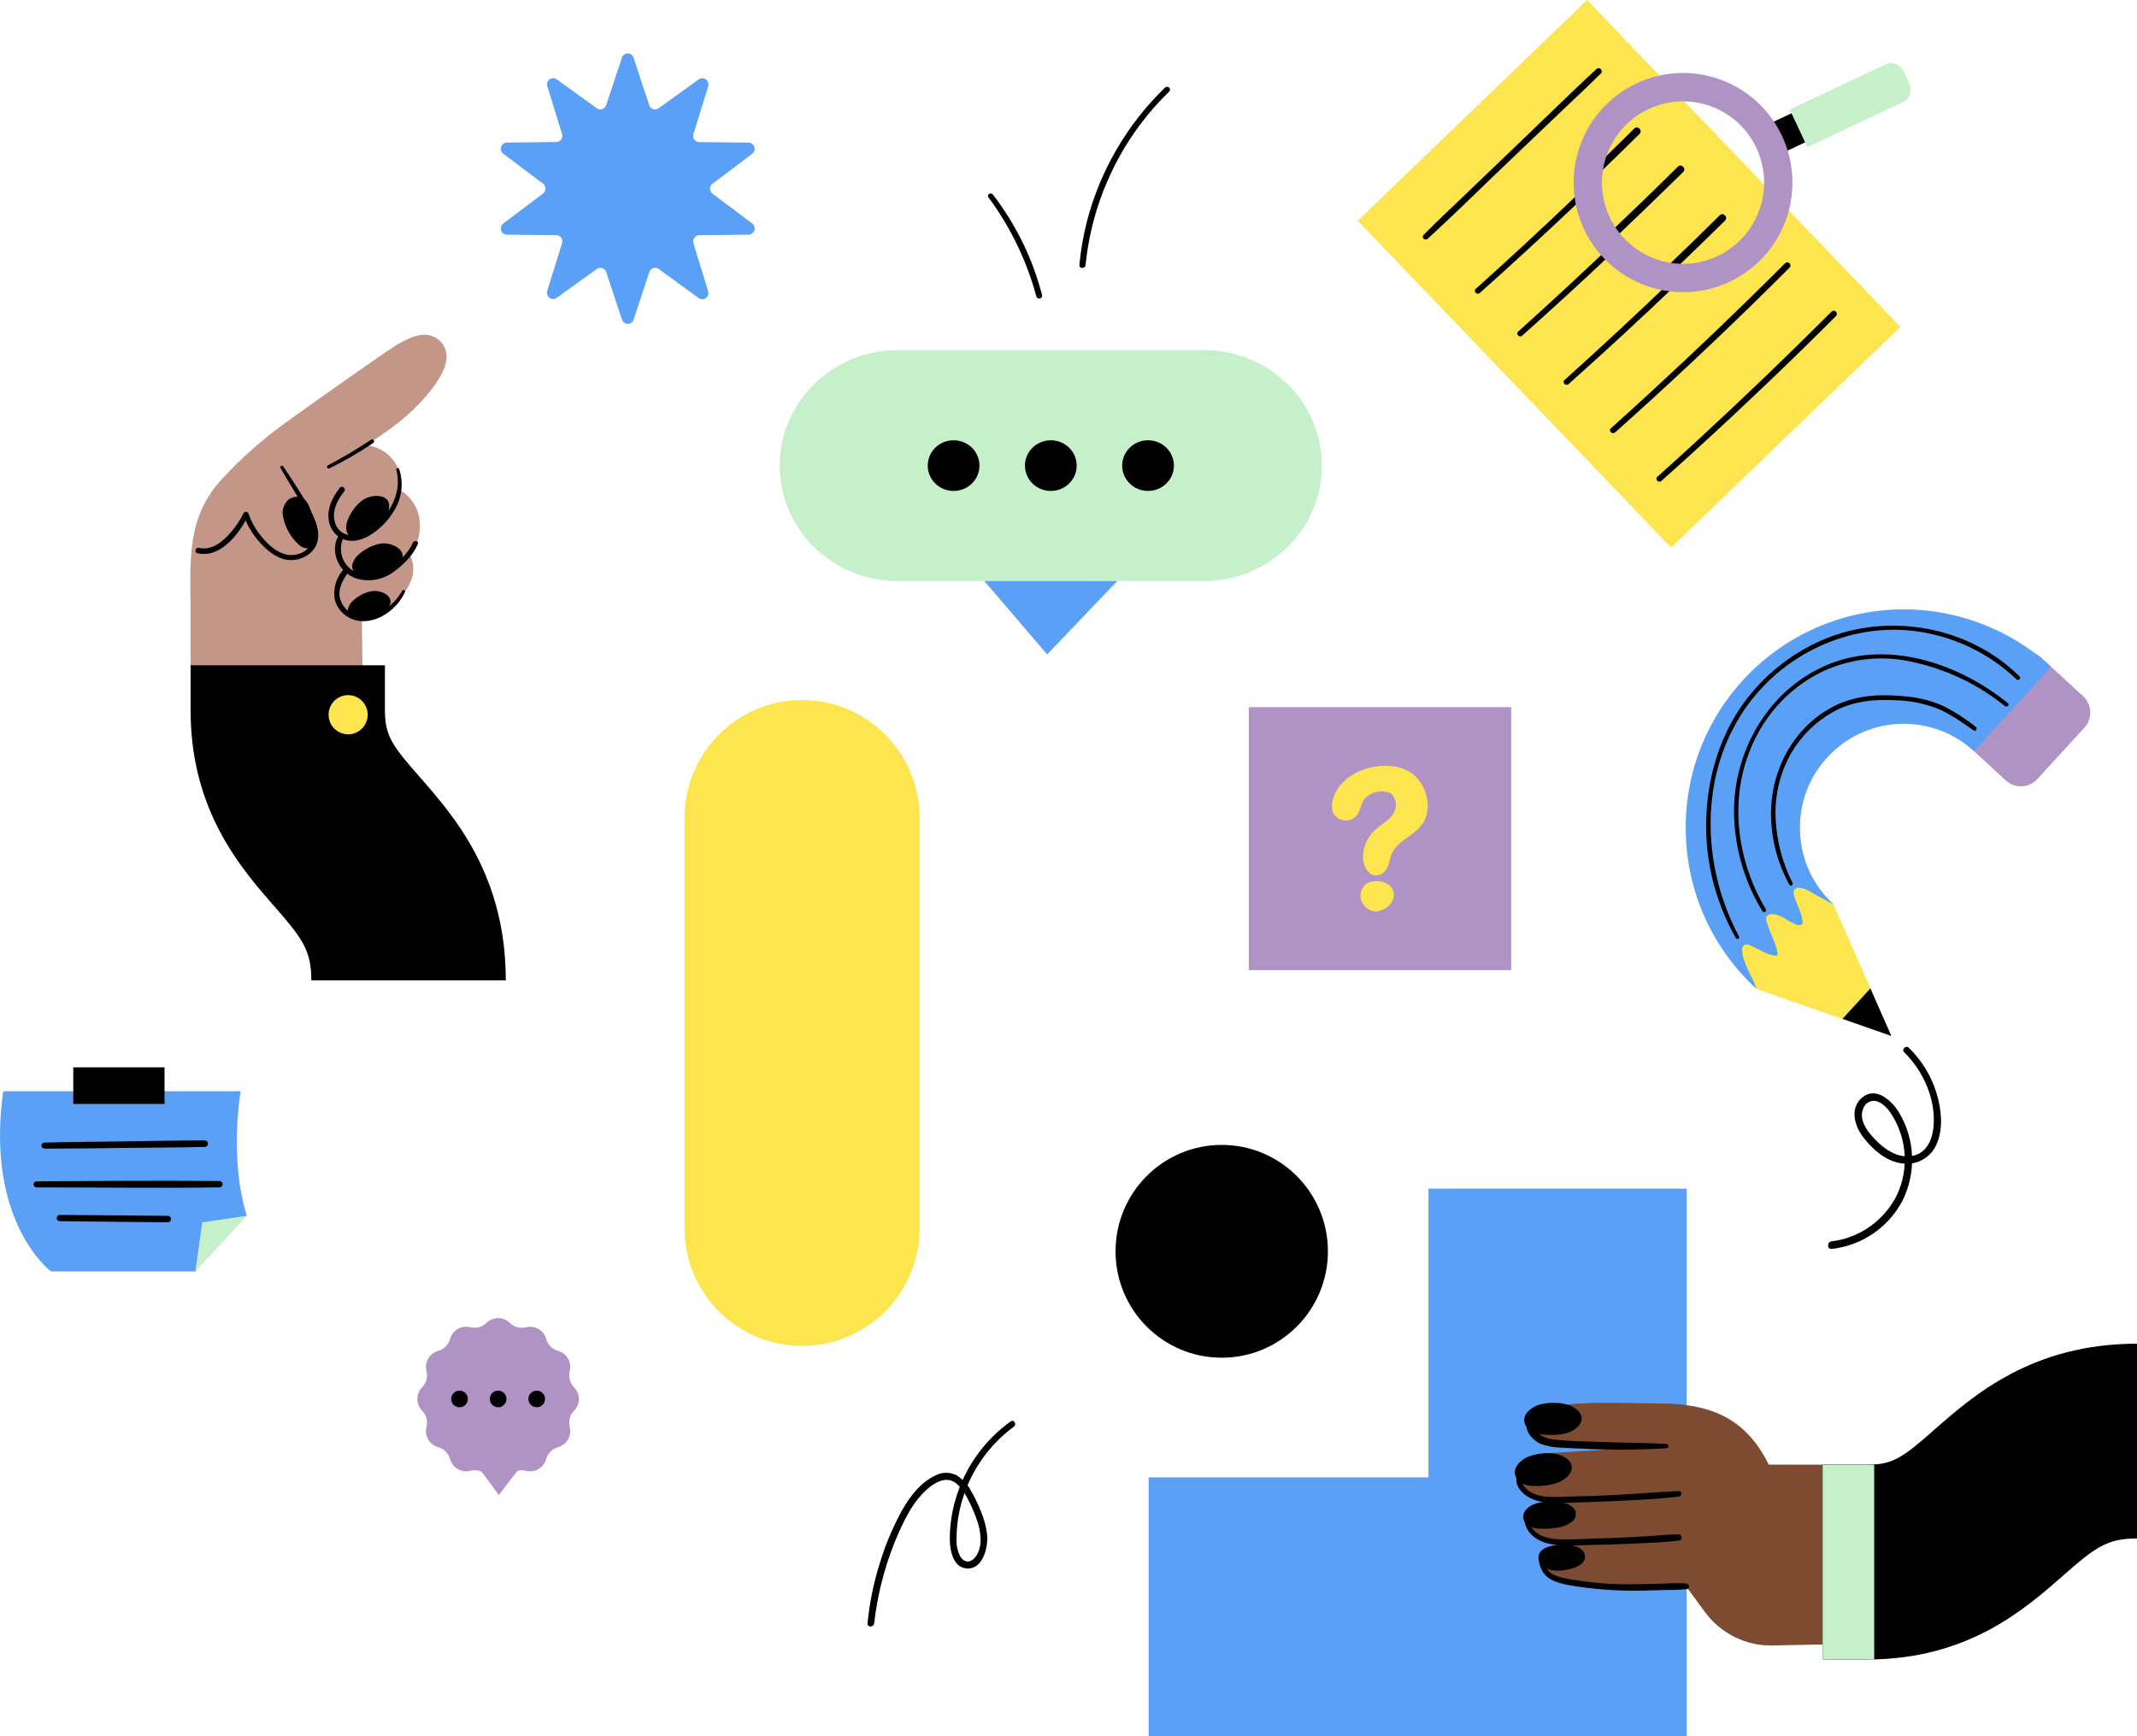 <svg width="640" height="520" viewBox="0 0 640 520" fill="none" xmlns="http://www.w3.org/2000/svg">
    <path
        d="M275.413 367.823V244.943C275.413 225.456 259.65 209.659 240.206 209.659C220.761 209.659 204.998 225.456 204.998 244.943V367.823C204.998 387.31 220.761 403.107 240.206 403.107C259.65 403.107 275.413 387.31 275.413 367.823Z"
        fill="#FCE54F" />
    <path
        d="M365.89 406.639C383.452 406.639 397.689 392.372 397.689 374.772C397.689 357.172 383.452 342.904 365.89 342.904C348.328 342.904 334.091 357.172 334.091 374.772C334.091 392.372 348.328 406.639 365.89 406.639Z"
        fill="black" />
    <path
        d="M108.111 134.267C116.92 128.873 125.517 122.579 131.163 113.902C132.828 111.351 134.343 108.005 133.48 104.906C133.002 103.399 132.005 102.11 130.668 101.27C129.331 100.429 127.74 100.091 126.177 100.316C123.676 100.616 121.526 101.799 119.342 102.964C116.972 104.253 93.947 120.505 84.389 127.408C78.103 132.055 72.256 137.27 66.922 142.989C66.165 143.792 65.416 144.613 64.729 145.487C55.647 156.963 57.083 169.233 57.083 184.328V213.053L109.467 233.736C109.238 233.639 109.344 230.567 109.335 230.311L108.992 221.669C108.754 215.428 108.349 184.69 108.349 184.69C114.788 183.251 120.373 180.621 123.006 174.097C123.543 172.908 123.814 171.615 123.799 170.309C123.784 169.004 123.483 167.717 122.918 166.541C125.05 163.46 126.027 159.724 125.675 155.992C125.492 154.148 124.889 152.372 123.911 150.8C122.934 149.228 121.608 147.902 120.038 146.926C120.542 143.931 119.873 140.858 118.17 138.345C116.414 135.836 113.767 134.096 110.771 133.481C110.299 133.352 109.8 133.358 109.33 133.496C108.86 133.635 108.438 133.902 108.111 134.267Z"
        fill="#C39687" />
    <path
        d="M84.028 140.182C87.34 146.087 91.428 151.71 93.595 158.181C93.854 158.982 93.945 159.829 93.86 160.667C93.776 161.505 93.518 162.317 93.104 163.05C92.69 163.783 92.128 164.422 91.454 164.925C90.781 165.429 90.01 165.787 89.19 165.976C86.107 166.859 83.359 165.543 81.042 163.539C78.03 160.931 75.742 157.586 74.401 153.829C74.355 153.686 74.27 153.559 74.155 153.462C74.041 153.366 73.901 153.304 73.753 153.283C73.604 153.263 73.453 153.285 73.317 153.347C73.18 153.41 73.065 153.509 72.982 153.635C71.956 155.703 70.678 157.637 69.177 159.39C66.816 162.145 63.452 164.996 59.567 164.087C58.528 163.848 58.087 165.455 59.127 165.693C66.041 167.273 71.661 159.894 74.321 154.42L72.903 154.235C74.228 157.925 76.404 161.25 79.254 163.937C81.641 166.196 84.539 168.041 87.966 167.706C91.199 167.388 94.273 165.411 95.083 162.127C96.034 158.305 93.779 154.465 92.027 151.181C89.895 147.199 87.314 143.465 84.856 139.705C84.793 139.595 84.689 139.514 84.567 139.481C84.445 139.448 84.314 139.465 84.205 139.528C84.095 139.592 84.014 139.696 83.981 139.818C83.948 139.941 83.965 140.072 84.028 140.182Z"
        fill="black" />
    <path
        d="M118.69 140.755C120.698 148.126 115.915 155.762 109.52 159.231C106.375 160.944 102.121 160.847 100.544 157.122C99.108 153.723 100.791 150.112 102.887 147.411C103.001 147.332 103.095 147.227 103.161 147.105C103.227 146.983 103.263 146.846 103.267 146.707C103.27 146.568 103.241 146.43 103.181 146.305C103.121 146.179 103.033 146.07 102.923 145.985C102.813 145.9 102.684 145.843 102.548 145.817C102.412 145.792 102.271 145.799 102.138 145.838C102.005 145.877 101.883 145.948 101.782 146.043C101.681 146.138 101.604 146.256 101.557 146.387C99.619 148.912 98.034 152.028 98.403 155.312C98.501 156.765 99.034 158.154 99.933 159.298C100.832 160.442 102.055 161.286 103.442 161.721C106.701 162.604 109.934 161.12 112.48 159.152C115.141 157.156 117.299 154.562 118.778 151.578C120.478 148.137 120.759 144.164 119.562 140.517C119.529 140.4 119.451 140.301 119.346 140.241C119.24 140.181 119.115 140.166 118.998 140.199C118.881 140.232 118.782 140.31 118.723 140.416C118.663 140.522 118.648 140.647 118.681 140.764L118.69 140.755Z"
        fill="black" />
    <path
        d="M123.631 162.568C122.46 165.358 119.958 167.662 117.65 169.516C115.337 171.447 112.363 172.398 109.361 172.164C108.084 172.078 106.847 171.677 105.761 170.998C104.675 170.319 103.773 169.382 103.134 168.27C102.496 167.157 102.141 165.905 102.101 164.622C102.061 163.34 102.337 162.067 102.904 160.918C103.266 160.202 102.279 159.284 101.724 160.035C99.962 162.348 99.962 165.578 101.125 168.174C101.771 169.617 102.769 170.874 104.027 171.831C105.284 172.787 106.761 173.412 108.322 173.647C110.019 173.904 111.749 173.819 113.413 173.398C115.077 172.977 116.64 172.227 118.011 171.193C120.865 169.074 123.746 166.285 125.129 162.948C125.507 162.065 124.019 161.641 123.649 162.542L123.631 162.568Z"
        fill="black" />
    <path
        d="M120.47 176.922C119.103 179.344 117.133 181.369 114.753 182.801C113.588 183.617 112.259 184.168 110.859 184.415C109.459 184.662 108.022 184.599 106.649 184.231C105.493 183.882 104.445 183.244 103.603 182.378C102.76 181.512 102.15 180.445 101.831 179.279C101.091 176.18 102.835 173.409 104.553 171.025C105.09 170.275 103.936 169.454 103.311 170.063C102.098 171.271 101.186 172.749 100.649 174.376C100.112 176.003 99.965 177.734 100.219 179.429C100.545 180.798 101.205 182.065 102.14 183.115C103.074 184.166 104.254 184.968 105.574 185.449C111.74 187.806 118.787 182.872 121.262 177.381C121.509 176.851 120.743 176.383 120.47 176.922Z"
        fill="black" />
    <path
        d="M111.204 131.654C106.995 134.46 102.643 137.044 98.167 139.396C97.603 139.696 98.105 140.535 98.669 140.279C103.206 138.039 107.588 135.497 111.785 132.669C112.393 132.263 111.785 131.266 111.204 131.681V131.654Z"
        fill="black" />
    <path
        d="M88.495 148.797C87.64 148.886 86.835 149.245 86.196 149.821C85.563 150.457 85.099 151.242 84.848 152.104C84.597 152.967 84.567 153.879 84.76 154.756C85.397 157.93 87.007 160.825 89.367 163.036C89.759 163.426 90.223 163.735 90.734 163.944C91.245 164.153 91.793 164.259 92.345 164.254C93.056 164.123 93.707 163.769 94.205 163.245C94.704 162.72 95.024 162.05 95.119 161.332C95.63 158.437 93.816 154.721 92.75 152.108C92.433 151.097 91.863 150.185 91.094 149.459C90.349 148.904 89.415 148.666 88.495 148.797Z"
        fill="black" />
    <path
        d="M108.324 149.998C106.58 151.411 105.207 153.229 104.325 155.294C103.815 156.328 103.605 157.484 103.717 158.631C103.782 159.204 104.008 159.745 104.371 160.193C104.733 160.64 105.215 160.974 105.76 161.156C106.633 161.303 107.53 161.16 108.315 160.75C111.319 159.461 115.705 156.071 116.428 152.628C117.52 147.579 111.054 147.826 108.324 149.998Z"
        fill="black" />
    <path
        d="M113.547 162.877C111.364 163.383 109.338 164.417 107.645 165.887C106.737 166.595 106.044 167.543 105.646 168.624C105.455 169.166 105.423 169.753 105.554 170.313C105.685 170.873 105.974 171.383 106.385 171.784C107.108 172.296 107.976 172.559 108.861 172.535C112.129 172.693 117.555 171.564 119.704 168.774C122.84 164.704 116.912 162.1 113.547 162.877Z"
        fill="black" />
    <path
        d="M111.009 177.107C109.164 177.532 107.449 178.402 106.015 179.641C105.253 180.242 104.671 181.043 104.332 181.954C104.175 182.409 104.151 182.9 104.262 183.369C104.372 183.838 104.614 184.265 104.958 184.602C105.566 185.035 106.299 185.258 107.045 185.238C109.802 185.37 114.392 184.408 116.206 182.06C118.893 178.643 113.854 176.445 111.009 177.107Z"
        fill="black" />
    <path
        d="M57.084 212.78V199.247H115.282V212.806C115.282 220.495 117.634 223.532 125.853 232.88C136.053 244.55 151.477 262.179 151.477 293.614H93.234C93.234 284.548 90.539 281.043 82.039 271.315C72.103 259.928 57.084 242.749 57.084 212.78Z"
        fill="black" />
    <path
        d="M104.262 219.93C107.497 219.93 110.12 217.302 110.12 214.06C110.12 210.817 107.497 208.189 104.262 208.189C101.027 208.189 98.404 210.817 98.404 214.06C98.404 217.302 101.027 219.93 104.262 219.93Z"
        fill="#FCE54F" />
    <path d="M427.799 356V442.481H344.003V520H505.139V356H427.799Z" fill="#59A0F6" />
    <path
        d="M566.615 492.091L530.5 492.833C526.629 492.853 522.808 491.954 519.35 490.211C515.891 488.468 512.894 485.929 510.601 482.803L504.99 475.157C494.675 475.404 481.277 475.157 471.033 473.886C467.615 473.471 463.739 472.676 462.012 469.683C460.286 466.69 464.356 462.973 467.694 462.011C465.527 462.011 460.788 460.589 459.185 459.132C458.372 458.409 457.746 457.498 457.363 456.478C456.979 455.458 456.849 454.36 456.983 453.279C457.309 451.133 461.995 449.615 464.127 449.208C460.832 448.794 454.569 446.383 454.261 443.028C454.005 440.379 456.023 437.828 458.41 436.618C460.797 435.409 463.607 435.232 466.338 435.064L491.592 433.519C482.733 433.922 473.857 433.558 465.06 432.433C463.383 432.31 461.742 431.886 460.216 431.18C459.455 430.818 458.797 430.272 458.302 429.59C457.806 428.908 457.489 428.113 457.379 427.277C457.384 426.412 457.612 425.563 458.042 424.813C458.471 424.063 459.086 423.437 459.828 422.995C461.324 422.13 462.977 421.572 464.69 421.353C475.261 419.446 485.998 420.329 496.701 420.329C512.143 420.329 522.766 424.584 529.716 438.667H613.063L566.615 492.091Z"
        fill="#7D4B32" />
    <path
        d="M499.044 432.433C491.583 432.098 484.069 432.08 476.653 431.789C473.015 431.647 469.333 431.586 465.712 431.188C462.497 430.835 459.326 429.511 459.335 425.838C459.354 425.62 459.296 425.403 459.17 425.224C459.045 425.046 458.861 424.917 458.65 424.861C458.44 424.805 458.216 424.826 458.019 424.919C457.822 425.012 457.664 425.172 457.573 425.37C456.005 428.275 459.132 431.55 461.608 432.513C463.449 433.164 465.381 433.519 467.333 433.563C469.412 433.696 471.5 433.784 473.578 433.864C482.053 434.311 490.547 434.272 499.018 433.749C499.188 433.749 499.352 433.681 499.472 433.56C499.593 433.439 499.661 433.275 499.661 433.104C499.661 432.933 499.593 432.769 499.472 432.648C499.352 432.528 499.188 432.46 499.018 432.46L499.044 432.433Z"
        fill="black" />
    <path
        d="M456.561 438.163C455.451 439.338 454.636 440.76 454.182 442.313C454.066 443.003 454.103 443.709 454.288 444.383C454.474 445.058 454.805 445.683 455.257 446.215C457.221 448.758 460.436 449.809 463.519 450.021C467.589 450.303 471.764 450.021 475.851 449.879C479.939 449.738 484.175 449.57 488.324 449.332C493.134 449.058 498.014 448.846 502.753 448.237C503.775 448.105 503.845 446.533 502.753 446.577C495.309 446.895 487.893 447.593 480.449 447.902C476.732 448.055 473.009 448.167 469.28 448.237C465.994 448.299 462.233 448.749 459.177 447.266C457.68 446.651 456.47 445.494 455.785 444.026C455.116 442.163 456.666 440.415 457.547 438.94C457.926 438.34 457.01 437.589 456.552 438.163H456.561Z"
        fill="black" />
    <path
        d="M456.586 455.406C456.921 458.832 459.792 461.181 462.928 462.099C466.927 463.264 471.437 462.814 475.551 462.743C480.114 462.673 484.679 462.529 489.248 462.311C493.802 462.09 498.427 461.984 502.954 461.366C503.994 461.225 503.729 459.521 502.708 459.538C498.515 459.618 494.304 460.077 490.111 460.298C485.918 460.518 481.858 460.677 477.727 460.801C473.78 460.916 469.728 461.225 465.791 460.942C462.267 460.677 458.506 459.071 457.801 455.248C457.678 454.559 456.515 454.709 456.586 455.406Z"
        fill="black" />
    <path
        d="M460.911 467.114C460.949 468.451 461.364 469.75 462.11 470.86C462.855 471.97 463.899 472.845 465.122 473.383C468.178 474.698 471.798 475.078 475.066 475.528C481.242 476.297 487.469 476.569 493.688 476.34C495.45 476.34 497.299 476.243 499.105 476.19C501.164 476.234 503.223 476.149 505.271 475.934C506.293 475.775 505.888 474.398 505.042 474.283C502.884 474.129 500.717 474.129 498.559 474.283L493.001 474.424C489.477 474.504 485.901 474.539 482.36 474.363C478.52 474.177 474.696 473.752 470.909 473.091C468.95 472.882 467.031 472.394 465.21 471.643C464.393 471.178 463.701 470.522 463.193 469.73C462.685 468.938 462.377 468.034 462.294 467.096C462.215 466.213 460.937 466.213 460.955 467.096L460.911 467.114Z"
        fill="black" />
    <path
        d="M467.482 435.894C469.763 436.777 471.622 438.693 470.283 441.112C469.402 442.781 467.332 443.885 465.447 444.405C463.187 444.979 460.849 445.185 458.524 445.015C456.63 444.891 454.595 443.92 453.899 442.189C452.816 439.541 455.608 437.007 458.066 436.124C460.752 435.161 464.76 434.826 467.482 435.894Z"
        fill="black" />
    <path
        d="M470.734 421.203C472.936 422.289 474.627 424.337 473.086 426.641C472.02 428.222 469.915 429.14 467.985 429.502C465.684 429.877 463.337 429.877 461.035 429.502C459.159 429.211 457.213 428.072 456.631 426.288C455.75 423.534 458.781 421.265 461.309 420.602C464.101 419.914 468.118 419.922 470.734 421.203Z"
        fill="black" />
    <path
        d="M468.972 450.339C469.541 450.471 470.077 450.716 470.551 451.059C471.024 451.401 471.425 451.835 471.729 452.334C471.982 452.974 472.007 453.681 471.8 454.338C471.593 454.994 471.167 455.558 470.593 455.936C469.301 456.82 467.813 457.375 466.259 457.552C464.394 457.862 462.499 457.951 460.613 457.817C457.724 457.614 455.451 455.601 456.376 453.217C456.949 451.751 458.569 450.701 460.366 450.206C463.199 449.509 466.163 449.554 468.972 450.339Z"
        fill="black" />
    <path
        d="M472.055 463.185C472.559 463.331 473.029 463.578 473.436 463.91C473.843 464.242 474.179 464.653 474.424 465.118C476.116 469.127 469.219 470.531 466.136 470.416C463.352 470.336 460.621 469.083 460.754 466.31C460.938 462.346 468.884 462.099 472.055 463.185Z"
        fill="black" />
    <path
        d="M559.368 497.009H545.846V438.675H559.368C567.049 438.675 570.079 436.309 579.399 428.125C591.044 417.901 608.635 402.441 640.003 402.441V460.775C630.965 460.775 627.459 463.467 617.752 471.996C606.415 481.956 589.282 497.009 559.368 497.009Z"
        fill="black" />
    <path d="M545.846 438.675H561.296V496.983L545.846 497.009V438.675Z" fill="#C5F0C9" />
    <path d="M452.578 211.801H373.997V290.552H452.578V211.801Z" fill="#AF93C4" />
    <path
        d="M415.133 237.181C415.643 237.215 416.133 237.389 416.551 237.683C416.968 237.977 417.298 238.38 417.503 238.849C418.038 239.855 418.192 241.022 417.934 242.133C417.474 243.623 416.547 244.926 415.292 245.849C414.103 246.838 412.773 247.615 411.654 248.718C410.52 249.79 409.625 251.092 409.03 252.536C408.435 253.98 408.152 255.534 408.201 257.096C408.289 259.029 409.328 261.589 411.425 262.11C412.065 262.232 412.727 262.174 413.337 261.942C413.947 261.71 414.48 261.312 414.878 260.794C416.146 259.25 416.076 257.149 416.939 255.41C418.771 251.702 423.431 250.298 425.862 246.953C428.293 243.607 427.994 238.805 425.959 235.203C425.245 233.897 424.281 232.745 423.123 231.813C421.266 230.464 419.075 229.652 416.789 229.465C409.892 228.68 401.128 232.211 399.172 239.502C398.784 240.714 398.784 242.016 399.172 243.228C400.167 245.876 403.876 246.529 405.884 244.684C407.646 243.042 407.276 240.685 408.906 238.999C409.717 238.209 410.708 237.631 411.794 237.314C412.879 236.997 414.026 236.951 415.133 237.181Z"
        fill="#FCE54F" />
    <path
        d="M416.464 270.637C417.094 269.876 417.451 268.925 417.477 267.936C417.445 267.32 417.268 266.72 416.962 266.185C416.656 265.65 416.229 265.194 415.715 264.855C414.714 264.221 413.552 263.888 412.368 263.893C411.46 263.843 410.554 264.013 409.725 264.387C408.952 264.815 408.323 265.462 407.917 266.248C407.511 267.033 407.346 267.922 407.444 268.801C407.606 269.759 408.036 270.651 408.683 271.374C409.329 272.097 410.167 272.622 411.099 272.888C413.002 273.321 415.283 272.156 416.464 270.637Z"
        fill="#FCE54F" />
    <path
        d="M601.842 197.324L587.734 212.71C585.239 215.431 585.418 219.664 588.133 222.164L600.703 233.74C603.418 236.24 607.642 236.061 610.137 233.34L624.244 217.955C626.739 215.233 626.561 211 623.846 208.5L611.276 196.924C608.561 194.424 604.337 194.603 601.842 197.324Z"
        fill="#AF93C4" />
    <path
        d="M525.989 296.121C519.654 290.326 514.529 283.33 510.911 275.537C507.293 267.744 505.253 259.309 504.91 250.721C504.52 242.131 505.834 233.549 508.775 225.472C511.716 217.394 516.225 209.981 522.043 203.661C533.762 190.895 550.056 183.309 567.35 182.569C584.643 181.83 601.523 187.996 614.285 199.715L591.163 224.962C585.087 219.381 577.049 216.445 568.815 216.798C560.581 217.15 552.823 220.763 547.244 226.842C544.47 229.847 542.32 233.374 540.918 237.219C539.517 241.063 538.891 245.149 539.078 249.238C539.243 253.327 540.216 257.344 541.939 261.054C543.663 264.765 546.104 268.097 549.12 270.856L525.989 296.121Z"
        fill="#59A0F6" />
    <path
        d="M542.955 267.537C541.771 266.706 540.422 266.14 539 265.878C538.72 265.826 538.432 265.844 538.161 265.928C537.889 266.013 537.642 266.162 537.441 266.363C537.283 266.626 537.188 266.922 537.16 267.228C537.133 267.533 537.174 267.841 537.282 268.129C537.952 270.777 539.59 273.213 539.828 275.95C539.861 276.169 539.84 276.394 539.766 276.603C539.511 277.186 538.674 277.159 538.075 276.956C535.494 276.073 533.371 273.734 530.649 273.787C530.327 273.76 530.004 273.823 529.715 273.967C529.426 274.112 529.183 274.334 529.011 274.608C528.866 275.065 528.885 275.558 529.064 276.003C529.945 279.092 531.609 281.953 532.305 285.095C532.393 285.475 532.42 285.978 532.085 286.163C531.904 286.25 531.699 286.271 531.504 286.225C528.756 285.872 526.465 283.983 523.849 283.056C523.61 282.945 523.35 282.888 523.087 282.888C522.824 282.888 522.564 282.945 522.325 283.056C522.076 283.268 521.89 283.545 521.789 283.857C521.688 284.169 521.675 284.503 521.753 284.822C522.087 288.847 524.739 292.272 526.042 296.103L525.99 296.165L551.79 305.178L560.167 296.05L549.121 270.9C547.025 269.709 544.946 268.694 542.955 267.537Z"
        fill="#FCE54F" />
    <path d="M551.787 305.151L560.164 296.024L566.427 310.28L551.787 305.151Z" fill="black" />
    <path
        d="M520.792 280.461C510.019 260.29 508.821 234.434 521.1 214.572C531.855 197.181 552.054 186.756 572.437 188.892C584.24 190.15 595.301 195.269 603.91 203.458C604.518 204.031 605.425 203.131 604.791 202.575C589.605 187.48 565.478 183.26 545.932 191.611C536.437 195.691 528.22 202.267 522.148 210.643C515.348 220.045 511.781 231.582 511.094 243.111C510.256 256.336 513.319 269.515 519.902 281.008C519.97 281.125 520.081 281.21 520.212 281.245C520.342 281.28 520.481 281.261 520.598 281.193C520.715 281.126 520.8 281.014 520.835 280.883C520.869 280.752 520.851 280.613 520.783 280.496L520.792 280.461Z"
        fill="black" />
    <path
        d="M528.843 272.33C519.268 256.282 517.392 235.917 526.668 219.286C530.975 211.481 537.566 205.186 545.553 201.251C553.985 197.227 563.523 196.163 572.631 198.232C582.814 200.39 592.345 204.927 600.448 211.473C601.056 211.967 601.937 211.102 601.329 210.59C586.901 198.92 566.042 191.655 548.037 198.805C530.781 205.647 519.999 222.984 519.339 241.302C519.052 252.437 521.999 263.416 527.821 272.904C527.906 273.033 528.037 273.124 528.186 273.159C528.336 273.193 528.493 273.169 528.626 273.091C528.758 273.013 528.856 272.886 528.898 272.738C528.94 272.59 528.923 272.432 528.852 272.295L528.843 272.33Z"
        fill="black" />
    <path
        d="M536.797 264.368C533.679 258.17 531.953 251.364 531.741 244.427C531.561 237.83 533.185 231.31 536.436 225.571C539.395 220.472 543.65 216.25 548.768 213.336C554.837 209.911 561.487 209.319 568.34 209.752C572.573 209.91 576.746 210.806 580.672 212.4C584.416 214.024 587.719 216.434 591.084 218.756C591.745 219.224 592.335 218.147 591.709 217.679C588.723 215.299 585.503 213.229 582.099 211.5C578.653 209.945 574.974 208.973 571.212 208.622C564.086 207.836 556.766 208.004 550.177 211.067C538.347 216.567 531.071 228.828 530.437 241.672C530.061 249.798 531.952 257.868 535.898 264.977C536.251 265.595 537.149 265.048 536.841 264.421L536.797 264.368Z"
        fill="black" />
    <path
        d="M570.277 315.144C575.985 320.776 579.72 329.083 579.086 337.213C578.822 340.744 577.368 344.673 573.801 345.908C569.634 347.33 565.432 345.026 562.482 342.174C559.892 339.685 556.316 335.721 558.077 331.837C558.239 331.421 558.482 331.041 558.793 330.721C559.104 330.4 559.475 330.146 559.886 329.972C560.297 329.798 560.738 329.709 561.184 329.709C561.63 329.71 562.071 329.8 562.482 329.975C564.437 330.76 565.811 332.623 566.886 334.388C568.955 337.848 570.163 341.755 570.408 345.78C570.653 349.806 569.929 353.831 568.295 357.517C566.471 361.367 563.706 364.694 560.257 367.188C556.808 369.681 552.786 371.262 548.564 371.782C547.128 371.941 547.111 374.21 548.564 374.051C552.966 373.565 557.185 372.016 560.86 369.538C564.534 367.059 567.554 363.725 569.661 359.821C571.808 355.607 572.831 350.907 572.628 346.18C572.426 341.452 571.006 336.858 568.507 332.844C566.313 329.383 561.601 325.296 557.602 328.792C553.902 332.023 555.426 337.249 558.016 340.612C560.896 344.346 564.878 347.859 569.713 348.46C571.884 348.771 574.095 348.335 575.986 347.224C577.877 346.113 579.336 344.392 580.125 342.342C582.019 337.716 581.394 332.217 580.002 327.547C578.44 322.327 575.564 317.597 571.651 313.811C570.77 312.929 569.388 314.306 570.277 315.18V315.144Z"
        fill="black" />
    <path
        d="M71.736 365.629C72.337 364.965 73.099 364.467 73.947 364.182C68.53 347.197 72.062 326.832 72.062 326.832H0.959C-4.52 366.088 15.264 380.795 15.264 380.795H58.629C60.981 374.669 65.799 368.737 71.736 365.629Z"
        fill="#59A0F6" />
    <path d="M49.274 319.664H21.941V330.628H49.274V319.664Z" fill="black" />
    <path d="M73.922 364.111L60.594 366.106L58.498 380.795L73.922 364.111Z" fill="#C5F0C9" />
    <path
        d="M13.293 344.019C21.309 344.019 29.334 343.905 37.349 343.807C45.365 343.71 53.398 343.702 61.414 343.507C61.656 343.484 61.881 343.371 62.045 343.191C62.209 343.011 62.299 342.776 62.299 342.532C62.299 342.288 62.209 342.053 62.045 341.873C61.881 341.692 61.656 341.58 61.414 341.556C53.398 341.556 45.374 341.733 37.349 341.839C29.325 341.945 21.309 341.998 13.293 342.21C13.059 342.21 12.835 342.303 12.67 342.468C12.505 342.634 12.412 342.858 12.412 343.092C12.412 343.327 12.505 343.551 12.67 343.717C12.835 343.882 13.059 343.975 13.293 343.975V344.019Z"
        fill="black" />
    <path
        d="M10.958 355.628C29.236 355.628 47.523 355.875 65.8 355.628C66.036 355.605 66.254 355.495 66.413 355.32C66.572 355.144 66.66 354.916 66.66 354.679C66.66 354.442 66.572 354.213 66.413 354.038C66.254 353.862 66.036 353.752 65.8 353.73C47.523 353.509 29.236 353.73 10.958 353.809C10.717 353.809 10.487 353.905 10.316 354.075C10.146 354.246 10.051 354.477 10.051 354.718C10.051 354.959 10.146 355.191 10.316 355.361C10.487 355.532 10.717 355.628 10.958 355.628Z"
        fill="black" />
    <path
        d="M17.916 365.744C28.724 365.885 39.541 365.974 50.349 366.079C50.589 366.056 50.812 365.945 50.974 365.766C51.136 365.587 51.226 365.354 51.226 365.113C51.226 364.871 51.136 364.638 50.974 364.46C50.812 364.281 50.589 364.169 50.349 364.146C39.541 364.049 28.724 363.934 17.916 363.873C17.669 363.873 17.431 363.971 17.256 364.147C17.081 364.322 16.982 364.56 16.982 364.808C16.982 365.056 17.081 365.294 17.256 365.47C17.431 365.645 17.669 365.744 17.916 365.744Z"
        fill="black" />
    <path
        d="M186.245 17.287L181.54 31.503C181.447 31.777 181.293 32.026 181.089 32.229C180.886 32.432 180.638 32.585 180.367 32.675C180.095 32.764 179.806 32.789 179.524 32.746C179.241 32.703 178.973 32.593 178.739 32.427L166.703 23.733C166.388 23.516 166.015 23.402 165.634 23.409C165.254 23.416 164.885 23.542 164.577 23.77C164.27 23.998 164.041 24.318 163.92 24.684C163.799 25.051 163.792 25.446 163.902 25.816L168.327 40.117C168.414 40.395 168.435 40.69 168.389 40.978C168.343 41.266 168.231 41.538 168.062 41.774C167.893 42.01 167.672 42.202 167.416 42.336C167.161 42.469 166.878 42.539 166.591 42.541L151.824 42.698C151.438 42.7 151.063 42.825 150.752 43.056C150.44 43.286 150.208 43.611 150.089 43.983C149.969 44.356 149.969 44.757 150.087 45.129C150.204 45.502 150.435 45.828 150.746 46.06L162.607 54.995C162.837 55.168 163.024 55.393 163.153 55.653C163.282 55.913 163.349 56.2 163.349 56.491C163.349 56.782 163.282 57.069 163.153 57.328C163.024 57.588 162.837 57.814 162.607 57.987L150.746 66.922C150.435 67.154 150.204 67.479 150.087 67.852C149.969 68.225 149.969 68.626 150.089 68.998C150.208 69.37 150.44 69.695 150.752 69.926C151.063 70.156 151.438 70.282 151.824 70.284L166.591 70.44C166.877 70.444 167.159 70.515 167.414 70.649C167.669 70.782 167.889 70.975 168.058 71.21C168.226 71.445 168.339 71.717 168.385 72.004C168.432 72.292 168.412 72.586 168.327 72.864L163.874 87.151C163.764 87.521 163.771 87.917 163.892 88.283C164.013 88.649 164.242 88.969 164.549 89.197C164.856 89.425 165.226 89.552 165.606 89.558C165.987 89.565 166.36 89.451 166.675 89.234L178.753 80.555C178.987 80.388 179.255 80.279 179.538 80.236C179.82 80.193 180.109 80.217 180.381 80.307C180.652 80.396 180.9 80.549 181.103 80.752C181.307 80.956 181.461 81.204 181.554 81.479L186.259 95.695C186.376 96.073 186.608 96.404 186.923 96.639C187.238 96.873 187.619 97 188.009 97C188.4 97 188.78 96.873 189.095 96.639C189.41 96.404 189.643 96.073 189.76 95.695L194.465 81.479C194.557 81.204 194.712 80.956 194.915 80.752C195.119 80.549 195.366 80.396 195.638 80.307C195.909 80.217 196.198 80.193 196.481 80.236C196.763 80.279 197.032 80.388 197.266 80.555L209.274 89.283C209.588 89.501 209.961 89.614 210.342 89.608C210.723 89.601 211.092 89.475 211.399 89.247C211.706 89.019 211.936 88.699 212.057 88.333C212.178 87.966 212.184 87.571 212.074 87.201L207.67 72.864C207.585 72.586 207.565 72.292 207.612 72.004C207.659 71.717 207.771 71.445 207.939 71.21C208.108 70.975 208.329 70.782 208.583 70.649C208.838 70.515 209.12 70.444 209.407 70.44L224.173 70.284C224.559 70.282 224.934 70.156 225.246 69.926C225.557 69.695 225.789 69.37 225.909 68.998C226.028 68.626 226.029 68.225 225.911 67.852C225.793 67.479 225.562 67.154 225.252 66.922L213.391 58.008C213.159 57.836 212.971 57.611 212.841 57.351C212.711 57.091 212.644 56.803 212.644 56.512C212.644 56.221 212.711 55.933 212.841 55.673C212.971 55.413 213.159 55.188 213.391 55.016L225.252 46.081C225.562 45.849 225.793 45.523 225.911 45.151C226.029 44.778 226.028 44.377 225.909 44.005C225.789 43.632 225.557 43.308 225.246 43.077C224.934 42.846 224.559 42.721 224.173 42.719L209.407 42.563C209.119 42.561 208.837 42.49 208.581 42.357C208.326 42.224 208.105 42.032 207.936 41.796C207.767 41.56 207.655 41.287 207.609 40.999C207.562 40.712 207.584 40.417 207.67 40.139L212.095 25.837C212.205 25.467 212.199 25.072 212.078 24.706C211.957 24.339 211.727 24.02 211.42 23.791C211.113 23.563 210.744 23.437 210.363 23.43C209.982 23.424 209.609 23.537 209.295 23.755L197.238 32.419C197.004 32.586 196.735 32.695 196.452 32.739C196.17 32.782 195.881 32.757 195.61 32.668C195.338 32.578 195.091 32.425 194.887 32.222C194.684 32.019 194.529 31.77 194.437 31.495L189.732 17.279C189.611 16.907 189.377 16.582 189.063 16.352C188.749 16.122 188.372 15.999 187.986 16C187.599 16.001 187.222 16.126 186.91 16.357C186.597 16.588 186.364 16.913 186.245 17.287Z"
        fill="#59A0F6" />
    <path
        d="M569.149 97.886L475.304 0L406.619 66.114L500.464 164L569.149 97.886Z"
        fill="#FCE54F" />
    <path
        d="M427.525 71.548C434.416 65.246 441.106 58.692 447.839 52.211L468.088 32.873C471.869 29.292 475.708 25.711 479.424 22.001C480.275 21.156 478.988 19.853 478.109 20.683C471.247 27.015 464.6 33.575 457.86 40.021C451.12 46.467 444.372 52.948 437.632 59.416C433.851 62.997 430.048 66.635 426.353 70.338C425.588 71.104 426.739 72.243 427.525 71.519V71.548Z"
        fill="black" />
    <path
        d="M476.967 53.8C481.68 49.265 486.362 44.702 491.013 40.114C492.049 39.097 490.455 37.5 489.426 38.517C484.78 43.124 480.105 47.694 475.402 52.225C474.373 53.22 475.938 54.789 476.967 53.8Z"
        fill="black" />
    <path
        d="M443.179 87.741C452.4 79.519 461.499 71.164 470.476 62.674C473.016 60.287 475.546 57.873 478.067 55.434C478.932 54.603 477.617 53.285 476.752 54.123C467.87 62.717 458.864 71.171 449.734 79.484C447.151 81.838 444.561 84.184 441.964 86.524C441.135 87.24 442.357 88.479 443.179 87.741Z"
        fill="black" />
    <path
        d="M483.178 71.706C490.216 65.021 497.19 58.289 504.099 51.509C505.135 50.492 503.541 48.887 502.505 49.911C495.629 56.737 488.646 63.469 481.627 70.144C480.59 71.125 482.149 72.687 483.178 71.706Z"
        fill="black" />
    <path
        d="M455.852 100.54C465.268 92.156 474.56 83.628 483.728 74.957C484.593 74.141 483.285 72.809 482.42 73.647C473.285 82.332 464.031 90.89 454.658 99.322C453.836 100.039 455.052 101.278 455.874 100.54H455.852Z"
        fill="black" />
    <path
        d="M501.967 80.3C506.885 75.587 511.772 70.844 516.627 66.069C517.664 65.052 516.07 63.455 515.033 64.472C510.202 69.27 505.327 74.024 500.409 78.731C499.38 79.72 500.938 81.288 501.967 80.3Z"
        fill="black" />
    <path
        d="M469.754 115.043C480.957 105.059 491.974 94.88 502.805 84.504C503.67 83.673 502.355 82.356 501.497 83.186C490.68 93.586 479.694 103.799 468.539 113.826C467.717 114.542 468.932 115.774 469.754 115.043Z"
        fill="black" />
    <path
        d="M483.658 129.546C497.581 117.132 511.219 104.415 524.571 91.394C528.383 87.679 532.173 83.936 535.943 80.164C536.029 80.077 536.098 79.973 536.145 79.859C536.192 79.745 536.216 79.622 536.215 79.499C536.215 79.376 536.191 79.254 536.143 79.14C536.096 79.026 536.026 78.922 535.939 78.835C535.852 78.749 535.748 78.68 535.634 78.633C535.52 78.586 535.399 78.562 535.275 78.562C535.152 78.562 535.03 78.587 534.917 78.635C534.803 78.682 534.7 78.752 534.613 78.839C521.433 92.031 507.979 104.933 494.25 117.543C490.333 121.152 486.393 124.733 482.428 128.286C481.606 129.002 482.821 130.234 483.643 129.503L483.658 129.546Z"
        fill="black" />
    <path
        d="M497.559 144.042C511.483 131.628 525.121 118.913 538.472 105.897C542.285 102.182 546.075 98.439 549.844 94.667C550.02 94.49 550.118 94.251 550.117 94.002C550.117 93.753 550.017 93.514 549.841 93.339C549.665 93.163 549.426 93.064 549.177 93.065C548.928 93.066 548.69 93.165 548.515 93.342C535.335 106.535 521.885 119.445 508.166 132.074C504.249 135.684 500.309 139.265 496.344 142.817C495.522 143.534 496.737 144.773 497.559 144.035V144.042Z"
        fill="black" />
    <path
        d="M530.411 36.808L534.492 45.513L541.472 42.228L537.391 33.523L530.411 36.808Z"
        fill="black" />
    <path
        d="M473.772 42.141C472.128 46.125 471.283 50.394 471.286 54.706C471.289 59.017 472.139 63.285 473.788 67.267C475.438 71.249 477.854 74.866 480.899 77.912C483.944 80.958 487.557 83.373 491.534 85.02C499.564 88.345 508.584 88.338 516.609 85.001C524.634 81.663 531.007 75.268 534.327 67.222C537.645 59.175 537.637 50.137 534.305 42.095C530.972 34.054 524.589 27.668 516.558 24.343C508.529 21.018 499.51 21.025 491.486 24.363C483.462 27.701 477.09 34.096 473.772 42.141ZM526.028 44.34C528.763 50.182 529.071 56.873 526.885 62.943C524.699 69.013 520.198 73.965 514.371 76.712C508.54 79.451 501.862 79.76 495.805 77.57C489.747 75.379 484.805 70.87 482.063 65.031C479.327 59.187 479.018 52.495 481.204 46.423C483.39 40.352 487.892 35.398 493.721 32.651C499.553 29.912 506.231 29.605 512.289 31.796C518.347 33.988 523.288 38.499 526.028 44.34Z"
        fill="#AF93C4" />
    <path
        d="M541.276 44.057L535.998 32.797L564.593 19.338C565.587 18.87 566.725 18.817 567.757 19.191C568.79 19.564 569.632 20.333 570.099 21.328L571.855 25.075C572.322 26.071 572.375 27.211 572.002 28.246C571.629 29.28 570.862 30.124 569.869 30.592L541.273 44.05L541.276 44.057Z"
        fill="#C5F0C9" />
    <path
        d="M360.576 104.871H268.823C249.325 104.871 233.519 120.354 233.519 139.452C233.519 158.551 249.325 174.033 268.823 174.033H360.576C380.074 174.033 395.88 158.551 395.88 139.452C395.88 120.354 380.074 104.871 360.576 104.871Z"
        fill="#C5F0C9" />
    <path
        d="M285.59 147.04C289.868 147.04 293.337 143.643 293.337 139.452C293.337 135.262 289.868 131.864 285.59 131.864C281.312 131.864 277.844 135.262 277.844 139.452C277.844 143.643 281.312 147.04 285.59 147.04Z"
        fill="black" />
    <path
        d="M314.703 147.04C318.982 147.04 322.45 143.643 322.45 139.452C322.45 135.262 318.982 131.864 314.703 131.864C310.425 131.864 306.957 135.262 306.957 139.452C306.957 143.643 310.425 147.04 314.703 147.04Z"
        fill="black" />
    <path
        d="M343.817 147.04C348.096 147.04 351.564 143.643 351.564 139.452C351.564 135.262 348.096 131.864 343.817 131.864C339.539 131.864 336.071 135.262 336.071 139.452C336.071 143.643 339.539 147.04 343.817 147.04Z"
        fill="black" />
    <path d="M294.81 174.033H334.601L313.601 196L294.81 174.033Z" fill="#59A0F6" />
    <path
        d="M295.997 59.066C302.627 68.018 307.501 78.098 310.37 88.794C310.433 89.015 310.582 89.203 310.785 89.317C310.989 89.43 311.23 89.46 311.456 89.399C311.682 89.338 311.873 89.192 311.989 88.993C312.105 88.793 312.135 88.557 312.073 88.336C309.26 77.461 304.262 67.245 297.37 58.285C296.764 57.496 295.384 58.285 295.997 59.036V59.066Z"
        fill="black" />
    <path
        d="M348.98 26.146C337.575 37.199 329.463 51.09 325.518 66.324C324.418 70.614 323.665 74.982 323.263 79.388C323.164 80.545 324.997 80.538 325.112 79.388C326.627 64.122 332.307 49.536 341.556 37.16C344.168 33.687 347.056 30.421 350.192 27.393C350.335 27.232 350.41 27.025 350.402 26.812C350.394 26.599 350.305 26.397 350.151 26.246C349.997 26.096 349.791 26.008 349.574 26C349.356 25.993 349.144 26.067 348.98 26.206V26.146Z"
        fill="black" />
    <path
        d="M152.701 396.234C153.319 396.846 154.085 397.286 154.923 397.51C155.762 397.735 156.645 397.736 157.484 397.514C158.759 397.184 160.113 397.369 161.253 398.03C162.393 398.69 163.229 399.773 163.58 401.046C163.808 401.891 164.253 402.662 164.872 403.282C165.49 403.901 166.259 404.348 167.103 404.577C168.373 404.928 169.453 405.766 170.112 406.908C170.771 408.051 170.956 409.407 170.627 410.685C170.407 411.527 170.41 412.411 170.633 413.251C170.857 414.091 171.295 414.859 171.904 415.479C172.833 416.418 173.355 417.687 173.355 419.01C173.355 420.332 172.833 421.602 171.904 422.541C171.296 423.161 170.859 423.929 170.635 424.769C170.411 425.609 170.408 426.493 170.627 427.334C170.958 428.612 170.775 429.97 170.115 431.113C169.456 432.256 168.374 433.093 167.103 433.443C166.26 433.674 165.492 434.121 164.874 434.74C164.257 435.359 163.81 436.129 163.58 436.974C163.233 438.248 162.398 439.334 161.257 439.996C160.115 440.657 158.76 440.84 157.484 440.505C156.644 440.287 155.761 440.291 154.923 440.517C154.085 440.743 153.319 441.183 152.701 441.794C151.762 442.721 150.496 443.241 149.178 443.241C147.859 443.241 146.594 442.721 145.654 441.794C145.036 441.183 144.271 440.743 143.432 440.517C142.594 440.291 141.712 440.287 140.871 440.505C139.596 440.84 138.24 440.657 137.099 439.996C135.957 439.334 135.123 438.248 134.776 436.974C134.543 436.13 134.096 435.362 133.478 434.743C132.861 434.124 132.094 433.676 131.252 433.443C129.98 433.095 128.897 432.258 128.237 431.115C127.577 429.971 127.395 428.612 127.729 427.334C127.946 426.492 127.942 425.608 127.717 424.767C127.491 423.927 127.052 423.16 126.443 422.541C125.517 421.599 124.999 420.331 124.999 419.01C124.999 417.688 125.517 416.42 126.443 415.479C127.052 414.859 127.491 414.092 127.717 413.252C127.942 412.412 127.946 411.527 127.729 410.685C127.395 409.407 127.577 408.049 128.237 406.905C128.897 405.761 129.98 404.924 131.252 404.577C132.095 404.345 132.863 403.898 133.481 403.279C134.099 402.66 134.545 401.89 134.776 401.046C135.125 399.772 135.96 398.688 137.101 398.027C138.241 397.366 139.596 397.182 140.871 397.514C141.711 397.736 142.593 397.735 143.432 397.51C144.271 397.286 145.037 396.846 145.654 396.234C146.591 395.303 147.858 394.78 149.178 394.78C150.498 394.78 151.764 395.303 152.701 396.234Z"
        fill="#AF93C4" />
    <path d="M143.221 439.366H155.818L149.396 447.77L143.221 439.366Z" fill="#AF93C4" />
    <path
        d="M137.621 421.481C138.997 421.481 140.113 420.363 140.113 418.983C140.113 417.603 138.997 416.485 137.621 416.485C136.244 416.485 135.128 417.603 135.128 418.983C135.128 420.363 136.244 421.481 137.621 421.481Z"
        fill="black" />
    <path
        d="M149.185 421.481C150.562 421.481 151.678 420.363 151.678 418.983C151.678 417.603 150.562 416.485 149.185 416.485C147.808 416.485 146.692 417.603 146.692 418.983C146.692 420.363 147.808 421.481 149.185 421.481Z"
        fill="black" />
    <path
        d="M160.742 421.481C162.118 421.481 163.234 420.363 163.234 418.983C163.234 417.603 162.118 416.485 160.742 416.485C159.365 416.485 158.249 417.603 158.249 418.983C158.249 420.363 159.365 421.481 160.742 421.481Z"
        fill="black" />
    <path
        d="M302.727 425.689C295.263 431.019 289.666 438.571 286.731 447.272C285.231 451.666 284.461 456.276 284.449 460.92C284.449 464.133 285.33 469.315 289.356 469.747C294.315 470.242 295.971 463.506 295.636 459.763C295.366 457.289 294.725 454.869 293.734 452.586C292.877 450.383 291.84 448.254 290.633 446.222C289.643 444.392 288.176 442.866 286.387 441.808C285.425 441.338 284.368 441.098 283.298 441.108C282.228 441.117 281.175 441.375 280.221 441.861C275.887 443.847 272.716 447.899 270.391 451.933C267.532 457.03 265.235 462.423 263.538 468.017C261.665 473.923 260.417 480.009 259.812 486.175C259.688 487.455 261.653 487.42 261.803 486.175C262.893 476.575 265.466 467.203 269.431 458.395C271.192 454.582 273.148 450.742 276.011 447.643C278.539 444.924 282.89 441.393 286.467 444.341C287.837 445.583 288.95 447.083 289.743 448.755C290.765 450.676 291.648 452.667 292.386 454.714C293.201 456.773 293.64 458.961 293.681 461.176C293.681 463.241 293.047 465.784 291.329 467.117C289.84 468.282 288.325 467.514 287.506 466.031C286.739 464.441 286.384 462.683 286.475 460.92C286.474 456.914 287.067 452.93 288.237 449.1C290.875 440.346 296.282 432.69 303.643 427.287C304.595 426.598 303.643 425 302.71 425.689H302.727Z"
        fill="black" />
</svg>
